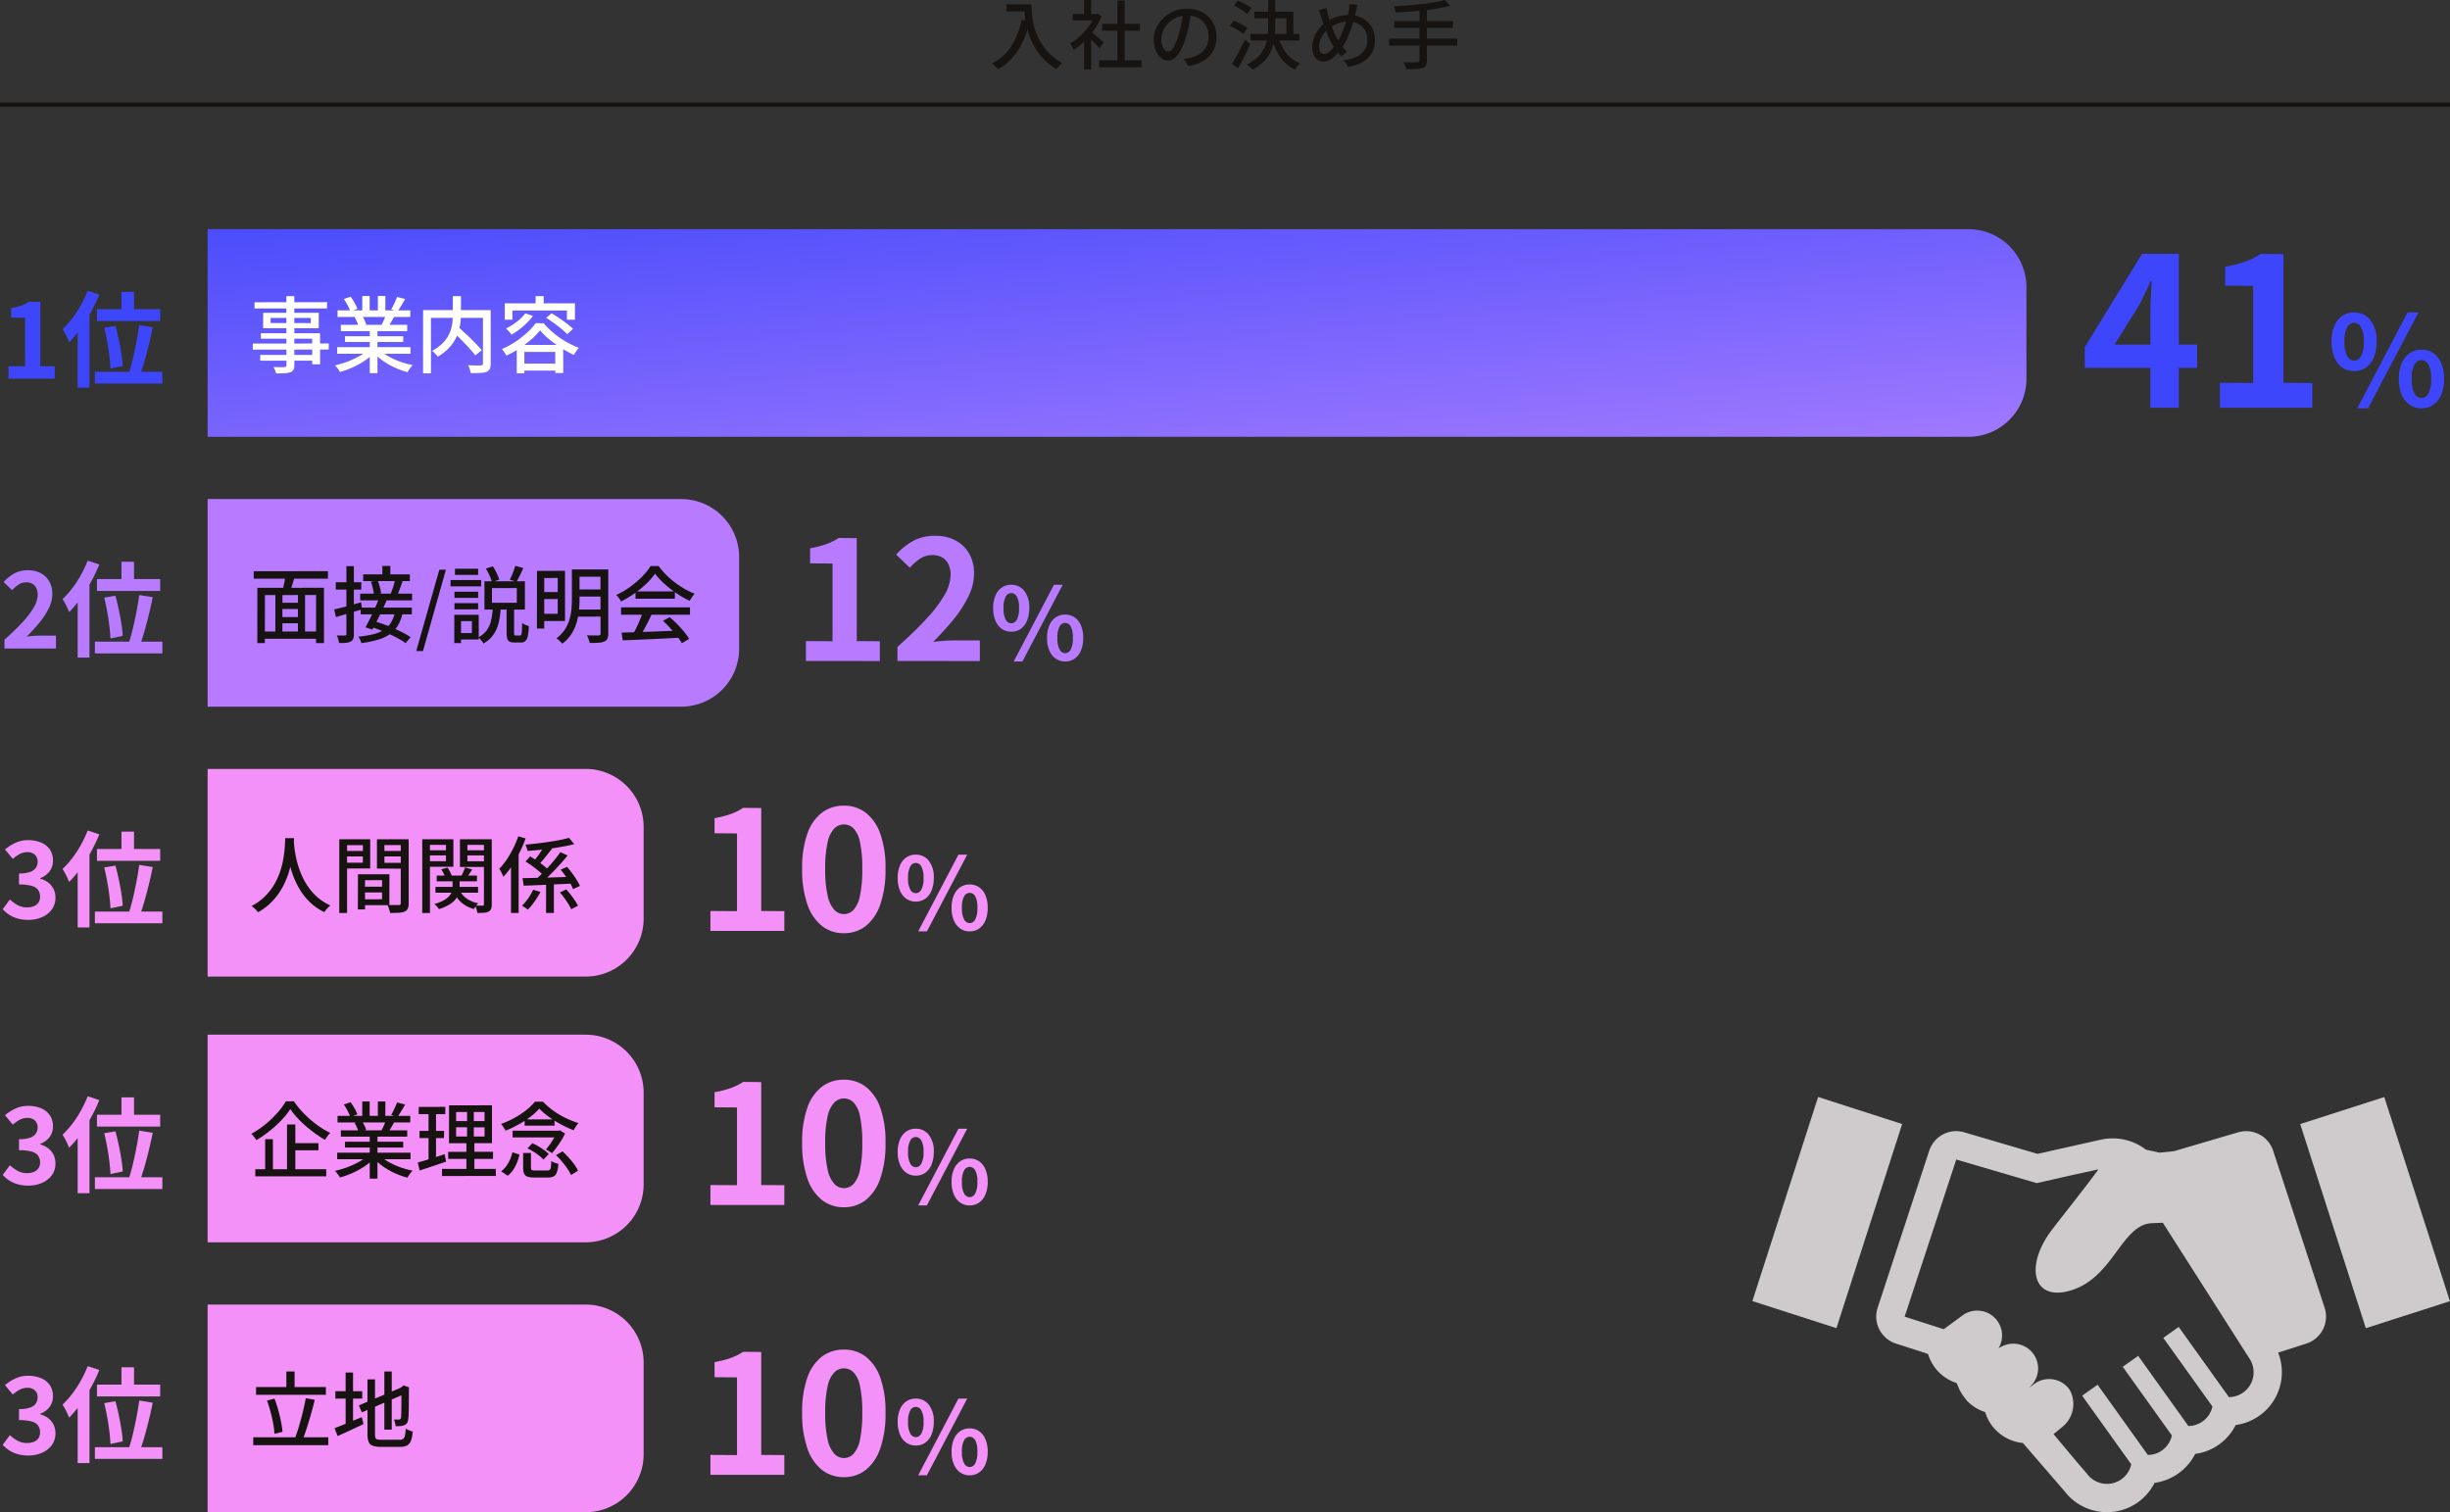 <svg xmlns="http://www.w3.org/2000/svg" xmlns:xlink="http://www.w3.org/1999/xlink" width="422.386" height="260.729" viewBox="0 0 422.386 260.729">
  <rect x="0" y="0" width="422.386" height="260.729" fill="#333333" stroke="none"/>
  <defs>
    <linearGradient id="linear-gradient" y1="-0.286" x2="1.062" y2="1" gradientUnits="objectBoundingBox">
      <stop offset="0" stop-color="#3d46fb"/>
      <stop offset="1" stop-color="#a37aff"/>
    </linearGradient>
  </defs>
  <g id="グループ_1196" data-name="グループ 1196" transform="translate(1717.364 -6846.635)">
    <path id="パス_4953" data-name="パス 4953" d="M-76.639-10.526V-26.812q0-1.145.072-2.738t.143-2.774H-76.6q-.465,1.074-1,2.148t-1.11,2.184l-4.116,6.586h14.247V-17.4H-87.95v-3.58l9.88-16.072h6.336v26.524Zm11.991,0v-4.3l5.727.036V-31.537l-4.832-.036v-3.257a21.63,21.63,0,0,0,3.454-.877,12.688,12.688,0,0,0,2.7-1.342l3.9.036v22.193l4.976.036v4.26Zm23.124-6.314a3.494,3.494,0,0,1-2.019-.6,3.929,3.929,0,0,1-1.375-1.75,6.905,6.905,0,0,1-.494-2.738,6.748,6.748,0,0,1,.494-2.717,3.872,3.872,0,0,1,1.375-1.718,3.54,3.54,0,0,1,2.019-.591,3.471,3.471,0,0,1,2.8,1.31,5.677,5.677,0,0,1,1.085,3.716,6.905,6.905,0,0,1-.494,2.738,3.96,3.96,0,0,1-1.364,1.75A3.48,3.48,0,0,1-41.523-16.84Zm0-1.8a1.4,1.4,0,0,0,1.192-.762,4.921,4.921,0,0,0,.483-2.524,4.8,4.8,0,0,0-.483-2.5,1.4,1.4,0,0,0-1.192-.741,1.39,1.39,0,0,0-1.171.741,4.8,4.8,0,0,0-.483,2.5,4.921,4.921,0,0,0,.483,2.524A1.386,1.386,0,0,0-41.523-18.644ZM-29.9-10.418a3.494,3.494,0,0,1-2.019-.6,4.006,4.006,0,0,1-1.385-1.74,6.7,6.7,0,0,1-.5-2.728,6.681,6.681,0,0,1,.5-2.738,3.941,3.941,0,0,1,1.385-1.718,3.54,3.54,0,0,1,2.019-.591,3.54,3.54,0,0,1,2.019.591,3.872,3.872,0,0,1,1.375,1.718,6.808,6.808,0,0,1,.494,2.738,6.826,6.826,0,0,1-.494,2.728,3.937,3.937,0,0,1-1.375,1.74A3.494,3.494,0,0,1-29.9-10.418Zm0-1.783a1.374,1.374,0,0,0,1.181-.773,5.024,5.024,0,0,0,.473-2.513A4.879,4.879,0,0,0-28.723-18a1.382,1.382,0,0,0-1.181-.73A1.407,1.407,0,0,0-31.1-18a4.788,4.788,0,0,0-.483,2.513,4.93,4.93,0,0,0,.483,2.513A1.4,1.4,0,0,0-29.9-12.2Zm-11.082,1.783,8.677-16.537h1.89l-8.7,16.537Z" transform="translate(-1269.991 6927.458)" fill="#3d46fb"/>
    <path id="パス_4951" data-name="パス 4951" d="M-67.92-8.568V-12l4.582.029v-13.4l-3.866-.029v-2.606a17.3,17.3,0,0,0,2.763-.7,10.151,10.151,0,0,0,2.162-1.074l3.121.029V-12l3.98.029v3.408Zm15.779,0V-11q2.892-2.577,4.94-4.782a22.952,22.952,0,0,0,3.136-4.109,7.208,7.208,0,0,0,1.088-3.537,4.115,4.115,0,0,0-.372-1.8,2.709,2.709,0,0,0-1.074-1.188,3.35,3.35,0,0,0-1.733-.415,3.7,3.7,0,0,0-2.1.644,9.527,9.527,0,0,0-1.761,1.532l-2.348-2.262a11.505,11.505,0,0,1,3.05-2.42,7.9,7.9,0,0,1,3.708-.816,7.241,7.241,0,0,1,3.508.816,5.824,5.824,0,0,1,2.334,2.277,6.836,6.836,0,0,1,.83,3.436,8.959,8.959,0,0,1-.959,3.909,20.354,20.354,0,0,1-2.563,3.966,47.5,47.5,0,0,1-3.551,3.895q.83-.115,1.79-.186t1.7-.072h4.582v3.551Zm19.616-5.051a2.8,2.8,0,0,1-1.615-.481,3.143,3.143,0,0,1-1.1-1.4,5.524,5.524,0,0,1-.4-2.191,5.4,5.4,0,0,1,.4-2.174,3.1,3.1,0,0,1,1.1-1.375,2.832,2.832,0,0,1,1.615-.472,2.777,2.777,0,0,1,2.242,1.048,4.541,4.541,0,0,1,.868,2.972,5.524,5.524,0,0,1-.4,2.191A3.168,3.168,0,0,1-30.9-14.1,2.784,2.784,0,0,1-32.525-13.62Zm0-1.443a1.119,1.119,0,0,0,.954-.61,3.937,3.937,0,0,0,.387-2.019,3.836,3.836,0,0,0-.387-2,1.123,1.123,0,0,0-.954-.593,1.112,1.112,0,0,0-.936.593,3.836,3.836,0,0,0-.387,2,3.937,3.937,0,0,0,.387,2.019A1.109,1.109,0,0,0-32.525-15.063Zm9.3,6.581a2.8,2.8,0,0,1-1.615-.481,3.205,3.205,0,0,1-1.108-1.392,5.359,5.359,0,0,1-.4-2.182,5.345,5.345,0,0,1,.4-2.191A3.153,3.153,0,0,1-24.845-16.1a2.832,2.832,0,0,1,1.615-.472,2.832,2.832,0,0,1,1.615.472,3.1,3.1,0,0,1,1.1,1.375,5.447,5.447,0,0,1,.4,2.191,5.461,5.461,0,0,1-.4,2.182,3.149,3.149,0,0,1-1.1,1.392A2.8,2.8,0,0,1-23.23-8.482Zm0-1.426a1.1,1.1,0,0,0,.945-.619,4.02,4.02,0,0,0,.378-2.01,3.9,3.9,0,0,0-.378-2.01,1.106,1.106,0,0,0-.945-.584,1.125,1.125,0,0,0-.954.584,3.83,3.83,0,0,0-.387,2.01,3.944,3.944,0,0,0,.387,2.01A1.118,1.118,0,0,0-23.23-9.908ZM-32.1-8.482l6.941-13.23h1.512L-30.6-8.482Z" transform="translate(-1510.5 6969.17)" fill="#b87aff"/>
    <path id="パス_4945" data-name="パス 4945" d="M-67.92-8.568V-12l4.582.029v-13.4l-3.866-.029v-2.606a17.3,17.3,0,0,0,2.763-.7,10.151,10.151,0,0,0,2.162-1.074l3.121.029V-12l3.98.029v3.408Zm23,.4a6,6,0,0,1-3.766-1.246,8,8,0,0,1-2.52-3.723,18.1,18.1,0,0,1-.9-6.143,17.5,17.5,0,0,1,.9-6.057,7.718,7.718,0,0,1,2.52-3.622,6.14,6.14,0,0,1,3.766-1.2,6.075,6.075,0,0,1,3.78,1.217,7.866,7.866,0,0,1,2.506,3.623,17.376,17.376,0,0,1,.9,6.042,18.1,18.1,0,0,1-.9,6.143,8.052,8.052,0,0,1-2.506,3.723A5.982,5.982,0,0,1-44.925-8.167Zm0-3.293a2.279,2.279,0,0,0,1.661-.716,5.06,5.06,0,0,0,1.117-2.42,21.418,21.418,0,0,0,.4-4.682,20.841,20.841,0,0,0-.4-4.625,4.718,4.718,0,0,0-1.117-2.348,2.351,2.351,0,0,0-1.661-.673,2.335,2.335,0,0,0-1.618.673A4.8,4.8,0,0,0-47.7-23.9a19.5,19.5,0,0,0-.43,4.625A20.034,20.034,0,0,0-47.7-14.6a5.144,5.144,0,0,0,1.16,2.42A2.265,2.265,0,0,0-44.925-11.46Zm12.4-2.159a2.8,2.8,0,0,1-1.615-.481,3.143,3.143,0,0,1-1.1-1.4,5.524,5.524,0,0,1-.4-2.191,5.4,5.4,0,0,1,.4-2.174,3.1,3.1,0,0,1,1.1-1.375,2.832,2.832,0,0,1,1.615-.472,2.777,2.777,0,0,1,2.242,1.048,4.541,4.541,0,0,1,.868,2.972,5.524,5.524,0,0,1-.4,2.191A3.168,3.168,0,0,1-30.9-14.1,2.784,2.784,0,0,1-32.525-13.62Zm0-1.443a1.119,1.119,0,0,0,.954-.61,3.937,3.937,0,0,0,.387-2.019,3.836,3.836,0,0,0-.387-2,1.123,1.123,0,0,0-.954-.593,1.112,1.112,0,0,0-.936.593,3.836,3.836,0,0,0-.387,2,3.937,3.937,0,0,0,.387,2.019A1.109,1.109,0,0,0-32.525-15.063Zm9.3,6.581a2.8,2.8,0,0,1-1.615-.481,3.205,3.205,0,0,1-1.108-1.392,5.359,5.359,0,0,1-.4-2.182,5.345,5.345,0,0,1,.4-2.191A3.153,3.153,0,0,1-24.845-16.1a2.832,2.832,0,0,1,1.615-.472,2.832,2.832,0,0,1,1.615.472,3.1,3.1,0,0,1,1.1,1.375,5.447,5.447,0,0,1,.4,2.191,5.461,5.461,0,0,1-.4,2.182,3.149,3.149,0,0,1-1.1,1.392A2.8,2.8,0,0,1-23.23-8.482Zm0-1.426a1.1,1.1,0,0,0,.945-.619,4.02,4.02,0,0,0,.378-2.01,3.9,3.9,0,0,0-.378-2.01,1.106,1.106,0,0,0-.945-.584,1.125,1.125,0,0,0-.954.584,3.83,3.83,0,0,0-.387,2.01,3.944,3.944,0,0,0,.387,2.01A1.118,1.118,0,0,0-23.23-9.908ZM-32.1-8.482l6.941-13.23h1.512L-30.6-8.482Z" transform="translate(-1526.966 7015.705)" fill="#f491f8"/>
    <path id="パス_4944" data-name="パス 4944" d="M-67.92-8.568V-12l4.582.029v-13.4l-3.866-.029v-2.606a17.3,17.3,0,0,0,2.763-.7,10.151,10.151,0,0,0,2.162-1.074l3.121.029V-12l3.98.029v3.408Zm23,.4a6,6,0,0,1-3.766-1.246,8,8,0,0,1-2.52-3.723,18.1,18.1,0,0,1-.9-6.143,17.5,17.5,0,0,1,.9-6.057,7.718,7.718,0,0,1,2.52-3.622,6.14,6.14,0,0,1,3.766-1.2,6.075,6.075,0,0,1,3.78,1.217,7.866,7.866,0,0,1,2.506,3.623,17.376,17.376,0,0,1,.9,6.042,18.1,18.1,0,0,1-.9,6.143,8.052,8.052,0,0,1-2.506,3.723A5.982,5.982,0,0,1-44.925-8.167Zm0-3.293a2.279,2.279,0,0,0,1.661-.716,5.06,5.06,0,0,0,1.117-2.42,21.418,21.418,0,0,0,.4-4.682,20.841,20.841,0,0,0-.4-4.625,4.718,4.718,0,0,0-1.117-2.348,2.351,2.351,0,0,0-1.661-.673,2.335,2.335,0,0,0-1.618.673A4.8,4.8,0,0,0-47.7-23.9a19.5,19.5,0,0,0-.43,4.625A20.034,20.034,0,0,0-47.7-14.6a5.144,5.144,0,0,0,1.16,2.42A2.265,2.265,0,0,0-44.925-11.46Zm12.4-2.159a2.8,2.8,0,0,1-1.615-.481,3.143,3.143,0,0,1-1.1-1.4,5.524,5.524,0,0,1-.4-2.191,5.4,5.4,0,0,1,.4-2.174,3.1,3.1,0,0,1,1.1-1.375,2.832,2.832,0,0,1,1.615-.472,2.777,2.777,0,0,1,2.242,1.048,4.541,4.541,0,0,1,.868,2.972,5.524,5.524,0,0,1-.4,2.191A3.168,3.168,0,0,1-30.9-14.1,2.784,2.784,0,0,1-32.525-13.62Zm0-1.443a1.119,1.119,0,0,0,.954-.61,3.937,3.937,0,0,0,.387-2.019,3.836,3.836,0,0,0-.387-2,1.123,1.123,0,0,0-.954-.593,1.112,1.112,0,0,0-.936.593,3.836,3.836,0,0,0-.387,2,3.937,3.937,0,0,0,.387,2.019A1.109,1.109,0,0,0-32.525-15.063Zm9.3,6.581a2.8,2.8,0,0,1-1.615-.481,3.205,3.205,0,0,1-1.108-1.392,5.359,5.359,0,0,1-.4-2.182,5.345,5.345,0,0,1,.4-2.191A3.153,3.153,0,0,1-24.845-16.1a2.832,2.832,0,0,1,1.615-.472,2.832,2.832,0,0,1,1.615.472,3.1,3.1,0,0,1,1.1,1.375,5.447,5.447,0,0,1,.4,2.191,5.461,5.461,0,0,1-.4,2.182,3.149,3.149,0,0,1-1.1,1.392A2.8,2.8,0,0,1-23.23-8.482Zm0-1.426a1.1,1.1,0,0,0,.945-.619,4.02,4.02,0,0,0,.378-2.01,3.9,3.9,0,0,0-.378-2.01,1.106,1.106,0,0,0-.945-.584,1.125,1.125,0,0,0-.954.584,3.83,3.83,0,0,0-.387,2.01,3.944,3.944,0,0,0,.387,2.01A1.118,1.118,0,0,0-23.23-9.908ZM-32.1-8.482l6.941-13.23h1.512L-30.6-8.482Z" transform="translate(-1526.966 7062.955)" fill="#f491f8"/>
    <path id="パス_4943" data-name="パス 4943" d="M-67.92-8.568V-12l4.582.029v-13.4l-3.866-.029v-2.606a17.3,17.3,0,0,0,2.763-.7,10.151,10.151,0,0,0,2.162-1.074l3.121.029V-12l3.98.029v3.408Zm23,.4a6,6,0,0,1-3.766-1.246,8,8,0,0,1-2.52-3.723,18.1,18.1,0,0,1-.9-6.143,17.5,17.5,0,0,1,.9-6.057,7.718,7.718,0,0,1,2.52-3.622,6.14,6.14,0,0,1,3.766-1.2,6.075,6.075,0,0,1,3.78,1.217,7.866,7.866,0,0,1,2.506,3.623,17.376,17.376,0,0,1,.9,6.042,18.1,18.1,0,0,1-.9,6.143,8.052,8.052,0,0,1-2.506,3.723A5.982,5.982,0,0,1-44.925-8.167Zm0-3.293a2.279,2.279,0,0,0,1.661-.716,5.06,5.06,0,0,0,1.117-2.42,21.418,21.418,0,0,0,.4-4.682,20.841,20.841,0,0,0-.4-4.625,4.718,4.718,0,0,0-1.117-2.348,2.351,2.351,0,0,0-1.661-.673,2.335,2.335,0,0,0-1.618.673A4.8,4.8,0,0,0-47.7-23.9a19.5,19.5,0,0,0-.43,4.625A20.034,20.034,0,0,0-47.7-14.6a5.144,5.144,0,0,0,1.16,2.42A2.265,2.265,0,0,0-44.925-11.46Zm12.4-2.159a2.8,2.8,0,0,1-1.615-.481,3.143,3.143,0,0,1-1.1-1.4,5.524,5.524,0,0,1-.4-2.191,5.4,5.4,0,0,1,.4-2.174,3.1,3.1,0,0,1,1.1-1.375,2.832,2.832,0,0,1,1.615-.472,2.777,2.777,0,0,1,2.242,1.048,4.541,4.541,0,0,1,.868,2.972,5.524,5.524,0,0,1-.4,2.191A3.168,3.168,0,0,1-30.9-14.1,2.784,2.784,0,0,1-32.525-13.62Zm0-1.443a1.119,1.119,0,0,0,.954-.61,3.937,3.937,0,0,0,.387-2.019,3.836,3.836,0,0,0-.387-2,1.123,1.123,0,0,0-.954-.593,1.112,1.112,0,0,0-.936.593,3.836,3.836,0,0,0-.387,2,3.937,3.937,0,0,0,.387,2.019A1.109,1.109,0,0,0-32.525-15.063Zm9.3,6.581a2.8,2.8,0,0,1-1.615-.481,3.205,3.205,0,0,1-1.108-1.392,5.359,5.359,0,0,1-.4-2.182,5.345,5.345,0,0,1,.4-2.191A3.153,3.153,0,0,1-24.845-16.1a2.832,2.832,0,0,1,1.615-.472,2.832,2.832,0,0,1,1.615.472,3.1,3.1,0,0,1,1.1,1.375,5.447,5.447,0,0,1,.4,2.191,5.461,5.461,0,0,1-.4,2.182,3.149,3.149,0,0,1-1.1,1.392A2.8,2.8,0,0,1-23.23-8.482Zm0-1.426a1.1,1.1,0,0,0,.945-.619,4.02,4.02,0,0,0,.378-2.01,3.9,3.9,0,0,0-.378-2.01,1.106,1.106,0,0,0-.945-.584,1.125,1.125,0,0,0-.954.584,3.83,3.83,0,0,0-.387,2.01,3.944,3.944,0,0,0,.387,2.01A1.118,1.118,0,0,0-23.23-9.908ZM-32.1-8.482l6.941-13.23h1.512L-30.6-8.482Z" transform="translate(-1526.966 7109.489)" fill="#f491f8"/>
    <path id="パス_4938" data-name="パス 4938" d="M-53.6-14.445h3.66v1.237H-53.6Zm3.054,0h1.25q0,.593.045,1.372a12.957,12.957,0,0,0,.213,1.662,11.385,11.385,0,0,0,.515,1.823A10.457,10.457,0,0,0-47.6-7.718a9.824,9.824,0,0,0,1.45,1.8,10.825,10.825,0,0,0,2.113,1.6q-.129.1-.322.29t-.374.393a3.606,3.606,0,0,0-.284.361A10.9,10.9,0,0,1-47.181-4.98,10.487,10.487,0,0,1-48.7-6.958a12.188,12.188,0,0,1-.986-2.1,13.834,13.834,0,0,1-.561-2.049,15.806,15.806,0,0,1-.245-1.849Q-50.544-13.813-50.544-14.445ZM-51-11.777l1.379.245A17.627,17.627,0,0,1-50.8-8.021,11.68,11.68,0,0,1-52.574-5.27a10.074,10.074,0,0,1-2.442,2.023,2.076,2.076,0,0,0-.309-.322q-.206-.18-.419-.374a2.658,2.658,0,0,0-.38-.3,8.55,8.55,0,0,0,3.331-2.983A13.5,13.5,0,0,0-51-11.777Zm13.363,6.984h7.307v1.2h-7.307Zm.515-6.289h6.508V-9.9h-6.508Zm2.629-4.008h1.25V-4.213h-1.25Zm-7.706,2.307h4.253v1.108h-4.253ZM-40.235-8.7l1.211-1.443v6.92h-1.211Zm0-6.495h1.211v2.938h-1.211Zm1.082,5.387a4.97,4.97,0,0,1,.5.387l.683.586q.367.316.67.58t.445.393l-.747.992q-.18-.232-.464-.548t-.612-.651q-.329-.335-.631-.638t-.509-.483Zm.773-2.977h.232l.232-.052.683.451a11.729,11.729,0,0,1-1.263,2.32,13.778,13.778,0,0,1-1.695,2,11.444,11.444,0,0,1-1.862,1.488,2.588,2.588,0,0,0-.161-.387q-.11-.219-.226-.425a1.448,1.448,0,0,0-.219-.309,9.459,9.459,0,0,0,1.727-1.269,10.953,10.953,0,0,0,1.508-1.7,8.685,8.685,0,0,0,1.044-1.888Zm16.585-.348q-.129.992-.329,2.094a18.605,18.605,0,0,1-.535,2.184,11.943,11.943,0,0,1-.87,2.223,4.622,4.622,0,0,1-1.05,1.385,1.837,1.837,0,0,1-1.2.477,1.877,1.877,0,0,1-1.2-.445,3.178,3.178,0,0,1-.9-1.25,4.7,4.7,0,0,1-.348-1.875,4.845,4.845,0,0,1,.445-2.049A5.545,5.545,0,0,1-26.55-12.1a5.807,5.807,0,0,1,1.83-1.173,5.92,5.92,0,0,1,2.255-.425,5.6,5.6,0,0,1,2.094.374,4.694,4.694,0,0,1,1.6,1.037,4.479,4.479,0,0,1,1.012,1.553,5.152,5.152,0,0,1,.348,1.894,5.025,5.025,0,0,1-.561,2.4,4.454,4.454,0,0,1-1.643,1.714,6.987,6.987,0,0,1-2.655.9l-.76-1.211q.335-.039.619-.084t.528-.1a4.811,4.811,0,0,0,1.179-.438,3.9,3.9,0,0,0,1-.754,3.373,3.373,0,0,0,.689-1.076,3.669,3.669,0,0,0,.251-1.392,4.12,4.12,0,0,0-.245-1.437,3.239,3.239,0,0,0-.722-1.153,3.331,3.331,0,0,0-1.173-.767,4.22,4.22,0,0,0-1.572-.277,4.512,4.512,0,0,0-1.881.374,4.349,4.349,0,0,0-1.4.986,4.429,4.429,0,0,0-.87,1.321,3.534,3.534,0,0,0-.3,1.366,3.518,3.518,0,0,0,.18,1.218,1.71,1.71,0,0,0,.451.715.848.848,0,0,0,.554.232.851.851,0,0,0,.58-.29,3.306,3.306,0,0,0,.6-.921,11.51,11.51,0,0,0,.6-1.611,16.84,16.84,0,0,0,.5-1.978q.2-1.05.29-2.055Zm10.915-.039h6.727v4.343h-1.2v-3.2H-10.88Zm-.67,3.827h8.415v1.147H-11.55ZM-8.5-15.179h1.211v4.446a17.852,17.852,0,0,1-.122,2.094,8.13,8.13,0,0,1-.509,2.023A6,6,0,0,1-9.089-4.767a7.84,7.84,0,0,1-2.1,1.572,2.139,2.139,0,0,0-.277-.3q-.174-.161-.367-.316t-.348-.258a7.354,7.354,0,0,0,1.991-1.4A5.386,5.386,0,0,0-9.082-7.1a6.5,6.5,0,0,0,.477-1.785,15.76,15.76,0,0,0,.11-1.862ZM-6.7-8.749A7.67,7.67,0,0,0-5.358-6.01,5.5,5.5,0,0,0-3.006-4.264a2.859,2.859,0,0,0-.309.3,4.353,4.353,0,0,0-.309.387q-.142.2-.245.367A6.082,6.082,0,0,1-6.363-5.257,10.221,10.221,0,0,1-7.839-8.465Zm-7.706-5.464.657-.889q.412.168.857.393t.844.47a4.512,4.512,0,0,1,.644.464l-.709,1.005a4.364,4.364,0,0,0-.619-.5q-.387-.264-.825-.515A8.826,8.826,0,0,0-14.411-14.213Zm-.722,3.505.67-.915q.4.142.851.354t.863.451a4.6,4.6,0,0,1,.67.457l-.709,1.018a5.033,5.033,0,0,0-.638-.47q-.393-.251-.838-.49A8.221,8.221,0,0,0-15.132-10.708Zm.374,6.521q.322-.5.709-1.186t.786-1.456q.4-.773.747-1.508l.928.747q-.309.683-.664,1.417t-.728,1.437q-.374.7-.722,1.321ZM6.89-14.354q-.039.168-.084.38t-.09.419q-.045.206-.084.348-.18.825-.438,1.707T5.621-9.76a15.8,15.8,0,0,1-.689,1.6,9.322,9.322,0,0,1-.786,1.314A12.7,12.7,0,0,1,3.108-5.63,4.207,4.207,0,0,1,2.1-4.857,2.311,2.311,0,0,1,1-4.587a1.729,1.729,0,0,1-.941-.277,1.941,1.941,0,0,1-.7-.825A3.051,3.051,0,0,1-.906-7.022,4.721,4.721,0,0,1-.6-8.678a5.934,5.934,0,0,1,.851-1.54,4.952,4.952,0,0,1,1.263-1.173,6.9,6.9,0,0,1,1.959-.934A7.257,7.257,0,0,1,5.46-12.6a4.716,4.716,0,0,1,2.294.548,4.041,4.041,0,0,1,1.579,1.521,4.371,4.371,0,0,1,.573,2.262,4.312,4.312,0,0,1-.586,2.281A4.278,4.278,0,0,1,7.7-4.451a7.127,7.127,0,0,1-2.4.78l-.773-1.16a6.585,6.585,0,0,0,1.8-.387,3.958,3.958,0,0,0,1.276-.767,3.075,3.075,0,0,0,.76-1.063A3.235,3.235,0,0,0,8.6-8.324,3.234,3.234,0,0,0,8.2-9.96a2.85,2.85,0,0,0-1.147-1.108,3.57,3.57,0,0,0-1.72-.4,5.1,5.1,0,0,0-1.8.309,6.428,6.428,0,0,0-1.546.838,4.271,4.271,0,0,0-.9.921A4.338,4.338,0,0,0,.486-8.266,3.539,3.539,0,0,0,.28-7.112a1.534,1.534,0,0,0,.232.889.718.718,0,0,0,.619.335,1.161,1.161,0,0,0,.586-.168,2.952,2.952,0,0,0,.58-.451,5.586,5.586,0,0,0,.561-.644q.271-.361.515-.747a9.685,9.685,0,0,0,.664-1.2,15.24,15.24,0,0,0,.58-1.418q.264-.747.47-1.488A12.65,12.65,0,0,0,5.4-13.388a4.1,4.1,0,0,0,.077-.554,4.016,4.016,0,0,0,.013-.541Zm-5.348.528q.064.284.135.586t.135.586q.142.5.335,1.1t.412,1.186q.219.593.451,1.1t.438.863q.335.541.767,1.121A8.45,8.45,0,0,0,5.1-6.275L4.081-5.45q-.387-.438-.728-.883a10.08,10.08,0,0,1-.677-1.012,8.2,8.2,0,0,1-.535-.966q-.264-.554-.528-1.2t-.5-1.327q-.238-.683-.432-1.327-.1-.335-.219-.644T.2-13.414Zm20.412-1.366.9.992q-.928.258-2.068.457t-2.384.335q-1.244.135-2.5.219t-2.429.135a4.8,4.8,0,0,0-.129-.561,3.53,3.53,0,0,0-.18-.509q1.16-.052,2.384-.142t2.4-.226q1.179-.135,2.21-.309A16.409,16.409,0,0,0,21.954-15.192ZM13.23-11.545h10.1v1.16H13.23ZM12.354-8.53H24.081v1.186H12.354Zm5.232-5.1h1.276v8.84a1.719,1.719,0,0,1-.174.876,1.114,1.114,0,0,1-.586.438,4.172,4.172,0,0,1-1.089.18q-.677.039-1.682.026a2.982,2.982,0,0,0-.122-.387q-.084-.219-.187-.438a2.917,2.917,0,0,0-.206-.374q.528.013,1.012.019t.851,0q.367-.006.509-.006a.479.479,0,0,0,.309-.077.361.361,0,0,0,.09-.284Z" transform="translate(-1490.226 6861.827)" fill="#171310"/>
    <path id="パス_4928" data-name="パス 4928" d="M2.05-6.016V-8.163l2.864.018v-8.376L2.5-16.539v-1.629a10.815,10.815,0,0,0,1.727-.438,6.344,6.344,0,0,0,1.351-.671l1.951.018v11.1l2.488.018v2.13ZM21.523-20.978h2.166v4.188H21.523ZM17.3-17.989H28.2v2.04H17.3ZM18.552-14.8l1.933-.322q.3,1.11.573,2.389t.456,2.47A18.291,18.291,0,0,1,21.737-8.2l-2.112.447q-.036-.895-.179-2.094t-.376-2.5Q18.838-13.64,18.552-14.8Zm6.032-.447,2.327.376q-.215,1.092-.483,2.237T25.872-10.4q-.286,1.092-.591,2.085t-.573,1.781l-1.933-.412q.286-.805.546-1.835t.5-2.157q.242-1.128.438-2.228T24.583-15.251ZM16.941-7.2H28.574v2.022H16.941ZM15.706-21.175l2,.662A28.225,28.225,0,0,1,16.27-17.5a28.087,28.087,0,0,1-1.79,2.846A18.953,18.953,0,0,1,12.5-12.3q-.107-.268-.3-.7t-.43-.859a6.679,6.679,0,0,0-.412-.68A15.61,15.61,0,0,0,13.03-16.4a17.818,17.818,0,0,0,1.494-2.291A22.411,22.411,0,0,0,15.706-21.175Zm-1.736,4.94,2.04-2.04V-4.459H13.97Z" transform="translate(-1717.946 6917.936)" fill="#3d46fb"/>
    <path id="パス_4926" data-name="パス 4926" d="M1.018-6.016V-7.537q1.808-1.611,3.087-2.989a14.345,14.345,0,0,0,1.96-2.568,4.505,4.505,0,0,0,.68-2.21,2.572,2.572,0,0,0-.233-1.128,1.693,1.693,0,0,0-.671-.743,2.094,2.094,0,0,0-1.083-.26,2.31,2.31,0,0,0-1.315.4,5.954,5.954,0,0,0-1.1.958L.875-17.488A7.191,7.191,0,0,1,2.781-19a4.939,4.939,0,0,1,2.318-.51A4.525,4.525,0,0,1,7.291-19,3.64,3.64,0,0,1,8.75-17.578a4.272,4.272,0,0,1,.519,2.148,5.6,5.6,0,0,1-.6,2.443,12.721,12.721,0,0,1-1.6,2.479A29.687,29.687,0,0,1,4.848-8.074q.519-.072,1.119-.116t1.065-.045H9.9v2.219ZM21.189-20.978h2.166v4.188H21.189Zm-4.224,2.989h10.9v2.04h-10.9ZM18.218-14.8l1.933-.322q.3,1.11.573,2.389t.456,2.47A18.291,18.291,0,0,1,21.4-8.2l-2.112.447q-.036-.895-.179-2.094t-.376-2.5Q18.5-13.64,18.218-14.8Zm6.032-.447,2.327.376q-.215,1.092-.483,2.237T25.538-10.4q-.286,1.092-.591,2.085t-.573,1.781l-1.933-.412q.286-.805.546-1.835t.5-2.157q.242-1.128.438-2.228T24.249-15.251ZM16.607-7.2H28.241v2.022H16.607ZM15.372-21.175l2,.662A28.225,28.225,0,0,1,15.936-17.5a28.086,28.086,0,0,1-1.79,2.846A18.953,18.953,0,0,1,12.168-12.3q-.107-.268-.3-.7t-.43-.859a6.679,6.679,0,0,0-.412-.68A15.61,15.61,0,0,0,12.7-16.4a17.818,17.818,0,0,0,1.494-2.291A22.411,22.411,0,0,0,15.372-21.175Zm-1.736,4.94,2.04-2.04V-4.459h-2.04Z" transform="translate(-1717.612 6964.47)" fill="#b87aff"/>
    <path id="パス_4924" data-name="パス 4924" d="M5.071-5.765a6.609,6.609,0,0,1-1.861-.242,5.357,5.357,0,0,1-1.459-.662,5.673,5.673,0,0,1-1.1-.94L1.885-9.273a7.063,7.063,0,0,0,1.333.958,3.278,3.278,0,0,0,1.62.4,3.049,3.049,0,0,0,1.19-.215,1.73,1.73,0,0,0,.788-.626,1.752,1.752,0,0,0,.277-1,2.015,2.015,0,0,0-.313-1.137,1.976,1.976,0,0,0-1.1-.725,7.659,7.659,0,0,0-2.219-.251v-1.9a5.667,5.667,0,0,0,1.915-.26,1.933,1.933,0,0,0,.993-.716,1.885,1.885,0,0,0,.3-1.047A1.58,1.58,0,0,0,6.2-17a1.831,1.831,0,0,0-1.307-.438,2.761,2.761,0,0,0-1.3.313,5.726,5.726,0,0,0-1.19.85L1.044-17.9a8.063,8.063,0,0,1,1.843-1.172,5.1,5.1,0,0,1,2.13-.438,5.736,5.736,0,0,1,2.246.412,3.354,3.354,0,0,1,1.512,1.2,3.318,3.318,0,0,1,.537,1.915,3,3,0,0,1-.573,1.843A3.594,3.594,0,0,1,7.111-12.96v.089a3.988,3.988,0,0,1,1.333.635,3.185,3.185,0,0,1,.949,1.1A3.254,3.254,0,0,1,9.742-9.6a3.365,3.365,0,0,1-.635,2.058,4.046,4.046,0,0,1-1.7,1.315A5.868,5.868,0,0,1,5.071-5.765ZM21.125-20.978h2.166v4.188H21.125ZM16.9-17.989H27.8v2.04H16.9ZM18.154-14.8l1.933-.322q.3,1.11.573,2.389t.456,2.47A18.291,18.291,0,0,1,21.34-8.2l-2.112.447q-.036-.895-.179-2.094t-.376-2.5Q18.44-13.64,18.154-14.8Zm6.032-.447,2.327.376q-.215,1.092-.483,2.237T25.474-10.4q-.286,1.092-.591,2.085t-.573,1.781l-1.933-.412q.286-.805.546-1.835t.5-2.157q.242-1.128.438-2.228T24.186-15.251ZM16.543-7.2H28.177v2.022H16.543ZM15.308-21.175l2,.662A28.225,28.225,0,0,1,15.872-17.5a28.086,28.086,0,0,1-1.79,2.846A18.953,18.953,0,0,1,12.1-12.3q-.107-.268-.3-.7t-.43-.859a6.679,6.679,0,0,0-.412-.68A15.61,15.61,0,0,0,12.633-16.4a17.818,17.818,0,0,0,1.494-2.291A22.411,22.411,0,0,0,15.308-21.175Zm-1.736,4.94,2.04-2.04V-4.459h-2.04Z" transform="translate(-1717.548 7011.004)" fill="#f491f8"/>
    <path id="パス_4921" data-name="パス 4921" d="M5.071-5.765a6.609,6.609,0,0,1-1.861-.242,5.357,5.357,0,0,1-1.459-.662,5.673,5.673,0,0,1-1.1-.94L1.885-9.273a7.063,7.063,0,0,0,1.333.958,3.278,3.278,0,0,0,1.62.4,3.049,3.049,0,0,0,1.19-.215,1.73,1.73,0,0,0,.788-.626,1.752,1.752,0,0,0,.277-1,2.015,2.015,0,0,0-.313-1.137,1.976,1.976,0,0,0-1.1-.725,7.659,7.659,0,0,0-2.219-.251v-1.9a5.667,5.667,0,0,0,1.915-.26,1.933,1.933,0,0,0,.993-.716,1.885,1.885,0,0,0,.3-1.047A1.58,1.58,0,0,0,6.2-17a1.831,1.831,0,0,0-1.307-.438,2.761,2.761,0,0,0-1.3.313,5.726,5.726,0,0,0-1.19.85L1.044-17.9a8.063,8.063,0,0,1,1.843-1.172,5.1,5.1,0,0,1,2.13-.438,5.736,5.736,0,0,1,2.246.412,3.354,3.354,0,0,1,1.512,1.2,3.318,3.318,0,0,1,.537,1.915,3,3,0,0,1-.573,1.843A3.594,3.594,0,0,1,7.111-12.96v.089a3.988,3.988,0,0,1,1.333.635,3.185,3.185,0,0,1,.949,1.1A3.254,3.254,0,0,1,9.742-9.6a3.365,3.365,0,0,1-.635,2.058,4.046,4.046,0,0,1-1.7,1.315A5.868,5.868,0,0,1,5.071-5.765ZM21.125-20.978h2.166v4.188H21.125ZM16.9-17.989H27.8v2.04H16.9ZM18.154-14.8l1.933-.322q.3,1.11.573,2.389t.456,2.47A18.291,18.291,0,0,1,21.34-8.2l-2.112.447q-.036-.895-.179-2.094t-.376-2.5Q18.44-13.64,18.154-14.8Zm6.032-.447,2.327.376q-.215,1.092-.483,2.237T25.474-10.4q-.286,1.092-.591,2.085t-.573,1.781l-1.933-.412q.286-.805.546-1.835t.5-2.157q.242-1.128.438-2.228T24.186-15.251ZM16.543-7.2H28.177v2.022H16.543ZM15.308-21.175l2,.662A28.225,28.225,0,0,1,15.872-17.5a28.086,28.086,0,0,1-1.79,2.846A18.953,18.953,0,0,1,12.1-12.3q-.107-.268-.3-.7t-.43-.859a6.679,6.679,0,0,0-.412-.68A15.61,15.61,0,0,0,12.633-16.4a17.818,17.818,0,0,0,1.494-2.291A22.411,22.411,0,0,0,15.308-21.175Zm-1.736,4.94,2.04-2.04V-4.459h-2.04Z" transform="translate(-1717.548 7056.822)" fill="#f491f8"/>
    <path id="パス_4920" data-name="パス 4920" d="M5.071-5.765a6.609,6.609,0,0,1-1.861-.242,5.357,5.357,0,0,1-1.459-.662,5.673,5.673,0,0,1-1.1-.94L1.885-9.273a7.063,7.063,0,0,0,1.333.958,3.278,3.278,0,0,0,1.62.4,3.049,3.049,0,0,0,1.19-.215,1.73,1.73,0,0,0,.788-.626,1.752,1.752,0,0,0,.277-1,2.015,2.015,0,0,0-.313-1.137,1.976,1.976,0,0,0-1.1-.725,7.659,7.659,0,0,0-2.219-.251v-1.9a5.667,5.667,0,0,0,1.915-.26,1.933,1.933,0,0,0,.993-.716,1.885,1.885,0,0,0,.3-1.047A1.58,1.58,0,0,0,6.2-17a1.831,1.831,0,0,0-1.307-.438,2.761,2.761,0,0,0-1.3.313,5.726,5.726,0,0,0-1.19.85L1.044-17.9a8.063,8.063,0,0,1,1.843-1.172,5.1,5.1,0,0,1,2.13-.438,5.736,5.736,0,0,1,2.246.412,3.354,3.354,0,0,1,1.512,1.2,3.318,3.318,0,0,1,.537,1.915,3,3,0,0,1-.573,1.843A3.594,3.594,0,0,1,7.111-12.96v.089a3.988,3.988,0,0,1,1.333.635,3.185,3.185,0,0,1,.949,1.1A3.254,3.254,0,0,1,9.742-9.6a3.365,3.365,0,0,1-.635,2.058,4.046,4.046,0,0,1-1.7,1.315A5.868,5.868,0,0,1,5.071-5.765ZM21.125-20.978h2.166v4.188H21.125ZM16.9-17.989H27.8v2.04H16.9ZM18.154-14.8l1.933-.322q.3,1.11.573,2.389t.456,2.47A18.291,18.291,0,0,1,21.34-8.2l-2.112.447q-.036-.895-.179-2.094t-.376-2.5Q18.44-13.64,18.154-14.8Zm6.032-.447,2.327.376q-.215,1.092-.483,2.237T25.474-10.4q-.286,1.092-.591,2.085t-.573,1.781l-1.933-.412q.286-.805.546-1.835t.5-2.157q.242-1.128.438-2.228T24.186-15.251ZM16.543-7.2H28.177v2.022H16.543ZM15.308-21.175l2,.662A28.225,28.225,0,0,1,15.872-17.5a28.086,28.086,0,0,1-1.79,2.846A18.953,18.953,0,0,1,12.1-12.3q-.107-.268-.3-.7t-.43-.859a6.679,6.679,0,0,0-.412-.68A15.61,15.61,0,0,0,12.633-16.4a17.818,17.818,0,0,0,1.494-2.291A22.411,22.411,0,0,0,15.308-21.175Zm-1.736,4.94,2.04-2.04V-4.459h-2.04Z" transform="translate(-1717.548 7103.356)" fill="#f491f8"/>
    <path id="長方形_601" data-name="長方形 601" d="M0,0H65.17a10,10,0,0,1,10,10V25.8a10,10,0,0,1-10,10H0a0,0,0,0,1,0,0V0A0,0,0,0,1,0,0Z" transform="translate(-1681.568 7025.034)" fill="#f491f8"/>
    <path id="長方形_624" data-name="長方形 624" d="M0,0H65.17a10,10,0,0,1,10,10V25.8a10,10,0,0,1-10,10H0a0,0,0,0,1,0,0V0A0,0,0,0,1,0,0Z" transform="translate(-1681.568 7071.568)" fill="#f491f8"/>
    <path id="長方形_600" data-name="長方形 600" d="M0,0H65.17a10,10,0,0,1,10,10V25.8a10,10,0,0,1-10,10H0a0,0,0,0,1,0,0V0A0,0,0,0,1,0,0Z" transform="translate(-1681.568 6979.216)" fill="#f491f8"/>
    <path id="長方形_458" data-name="長方形 458" d="M0,0H81.636a10,10,0,0,1,10,10V25.8a10,10,0,0,1-10,10H0a0,0,0,0,1,0,0V0A0,0,0,0,1,0,0Z" transform="translate(-1681.568 6932.682)" fill="#b87aff"/>
    <path id="長方形_459" data-name="長方形 459" d="M0,0H303.568a10,10,0,0,1,10,10V25.8a10,10,0,0,1-10,10H0a0,0,0,0,1,0,0V0A0,0,0,0,1,0,0Z" transform="translate(-1681.568 6886.148)" fill="url(#linear-gradient)"/>
    <path id="パス_4992" data-name="パス 4992" d="M6.665-16.886H8.039v11.9a1.668,1.668,0,0,1-.158.816.994.994,0,0,1-.53.415,3.678,3.678,0,0,1-.959.165q-.587.036-1.5.036a2.566,2.566,0,0,0-.179-.558,4.093,4.093,0,0,0-.279-.544q.4.014.787.021t.687.007a3.96,3.96,0,0,0,.415-.014A.512.512,0,0,0,6.6-4.722a.337.337,0,0,0,.079-.265Zm-5.484,1.06,12.5-.014-.014,1.088H1.166ZM3.944-13.12l.014.873,6.916.014v-.888ZM2.67-14.008h9.579v2.663H2.655Zm-.387,3.522H12.478v5.369h-1.36V-9.54H2.269ZM.88-8.7l13.1-.014-.014,1.045L.88-7.65ZM2.154-6.748h9.679l.014,1H2.154ZM15.427-8.08H28.07v1.131H15.427Zm.057-6.343H28.027v1.131H15.485Zm.573,2.491H27.5v1.088H16.057Zm.716,1.962H26.81v1H16.773ZM21.04-11.4h1.332v7.8H21.04Zm-1.289-5.5h1.274v3.007H19.751Zm2.692,0h1.289v2.935H22.443ZM20.7-7.608l1.088.5a9.119,9.119,0,0,1-1.632,1.375A13.834,13.834,0,0,1,18.09-4.594a15.643,15.643,0,0,1-2.176.795,3.538,3.538,0,0,0-.251-.394q-.15-.208-.315-.408a3.264,3.264,0,0,0-.322-.344,15.211,15.211,0,0,0,2.148-.63,14.306,14.306,0,0,0,2-.924A6.94,6.94,0,0,0,20.7-7.608Zm2.019-.029a7.288,7.288,0,0,0,1.1.859,11.029,11.029,0,0,0,1.4.766,13.075,13.075,0,0,0,1.582.609,14.7,14.7,0,0,0,1.654.415q-.143.143-.322.358a4.847,4.847,0,0,0-.329.444q-.15.229-.251.415a14.715,14.715,0,0,1-1.675-.566,12.669,12.669,0,0,1-1.6-.78,12.31,12.31,0,0,1-1.432-.966A7.7,7.7,0,0,1,21.67-7.207Zm3.035-9.106,1.4.358q-.329.573-.68,1.145t-.637.988l-1.1-.344q.186-.3.372-.68t.358-.766Q25.636-16.428,25.751-16.743Zm-1.9,3.035,1.418.344q-.272.5-.544.966a8.937,8.937,0,0,1-.515.795l-1.131-.329q.2-.387.422-.888T23.846-13.707Zm-7.274-2.677,1.16-.4a9.236,9.236,0,0,1,.687,1.06,6.854,6.854,0,0,1,.487,1.031l-1.231.444a6.063,6.063,0,0,0-.444-1.031A10.854,10.854,0,0,0,16.573-16.385Zm1.847,3.15,1.3-.229a5.456,5.456,0,0,1,.43.745,4.623,4.623,0,0,1,.286.716l-1.36.258a4.36,4.36,0,0,0-.258-.723A6.041,6.041,0,0,0,18.42-13.235Zm16.838,2.405,1.031-.745,1.081.988q.58.53,1.131,1.074t1.031,1.052q.48.508.809.909l-1.117.888q-.3-.415-.766-.938t-1-1.088q-.537-.566-1.11-1.117T35.258-10.829Zm.1-6.057h1.4v3.078a12.992,12.992,0,0,1-.086,1.46A9.266,9.266,0,0,1,36.36-10.8a6.809,6.809,0,0,1-.68,1.554,7.462,7.462,0,0,1-1.167,1.482,8.767,8.767,0,0,1-1.761,1.332,2.358,2.358,0,0,0-.258-.336q-.172-.193-.358-.379a2.393,2.393,0,0,0-.358-.3,7.746,7.746,0,0,0,1.675-1.167A5.8,5.8,0,0,0,34.5-9.906a5.65,5.65,0,0,0,.573-1.346,7.106,7.106,0,0,0,.236-1.332q.05-.651.05-1.239Zm-5.126,2.42H41.157v1.332H31.592V-3.57h-1.36Zm10.323,0h1.332v9.221a2.258,2.258,0,0,1-.15.916,1.006,1.006,0,0,1-.566.5,3.543,3.543,0,0,1-1.081.193q-.68.036-1.639.036a3.637,3.637,0,0,0-.1-.437q-.072-.251-.165-.494a3.688,3.688,0,0,0-.193-.43l.924.029q.451.014.795.007T40.2-4.93a.47.47,0,0,0,.279-.086.339.339,0,0,0,.079-.258Zm7.3.558,1.317.43a10.405,10.405,0,0,1-1.081,1.246,12.781,12.781,0,0,1-1.281,1.11,13.838,13.838,0,0,1-1.332.895q-.1-.143-.272-.351t-.358-.408a3.178,3.178,0,0,0-.329-.315,10.4,10.4,0,0,0,1.861-1.153A7.756,7.756,0,0,0,47.858-13.908Zm3.594.773.931-.788q.644.372,1.346.845t1.332.959a10.9,10.9,0,0,1,1.031.888l-1.017.916a9.09,9.09,0,0,0-.981-.916q-.609-.5-1.3-1T51.452-13.134Zm-1.06,2.148A10.612,10.612,0,0,1,48.9-9.426a18.586,18.586,0,0,1-2.026,1.532A17.656,17.656,0,0,1,44.593-6.62a2.142,2.142,0,0,0-.208-.372q-.136-.2-.279-.415a1.816,1.816,0,0,0-.286-.344,14.679,14.679,0,0,0,2.327-1.26,16.178,16.178,0,0,0,2.033-1.582,10.56,10.56,0,0,0,1.468-1.625h1.375A12.82,12.82,0,0,0,52.3-10.894a15.232,15.232,0,0,0,1.5,1.188,15.153,15.153,0,0,0,1.632.988,16.2,16.2,0,0,0,1.654.752,4.1,4.1,0,0,0-.451.587q-.222.344-.394.63a17.655,17.655,0,0,1-1.618-.845Q53.8-8.08,53.02-8.638a18.13,18.13,0,0,1-1.46-1.16A10.841,10.841,0,0,1,50.392-10.987Zm-4.009,2.52H54.4v4.84H53.027V-7.264H47.7v3.68H46.383ZM47-5.245h6.744v1.2H47Zm2.635-11.641h1.389v1.933H49.633ZM44.321-15.64h12.1v2.821H55.031v-1.589H45.639v1.589H44.321Z" transform="translate(-1674.659 6914.574)" fill="#fff"/>
    <path id="パス_4990" data-name="パス 4990" d="M5.424-10.548H9.261v1.074H5.424Zm0,2.463H9.276L9.29-7.012H5.424ZM2.56-5.594h9.922v1.246H2.56Zm-.83-7.531,11.483-.014V-3.6H11.839l.014-8.29-8.82.014L3.019-3.6h-1.3Zm3.107.788,1.217.014-.014,7.3H4.823Zm3.895,0,1.217.014V-5.05L8.717-5.065ZM6.584-15.4l1.589.344q-.229.745-.465,1.518t-.451,1.317l-1.231-.329q.115-.4.229-.9t.2-1.017Q6.541-14.987,6.584-15.4ZM1.1-15.989,13.9-16l-.014,1.289H1.1Zm22.179-.916h1.375v1.947H23.279Zm-3.308,1.46h8.047v1.16H19.971Zm-.515,3.322H28.4v1.16H19.456ZM21.3-14.185l1.16-.229q.143.358.272.766t.215.788a3.973,3.973,0,0,1,.1.68l-1.217.286a4.918,4.918,0,0,0-.093-.7q-.079-.4-.186-.816A6.39,6.39,0,0,0,21.3-14.185Zm4.152-.243,1.317.158q-.215.616-.451,1.246t-.437,1.088l-1.16-.172q.129-.329.272-.737t.265-.83Q25.384-14.1,25.455-14.429ZM19.542-9.718h8.82v1.16h-8.82Zm3.15-1.532,1.346.258q-.372.83-.809,1.754t-.873,1.783q-.437.859-.809,1.532l-1.174-.4q.358-.644.773-1.489t.823-1.754Q22.377-10.477,22.692-11.25ZM21.217-6.425l.8-.9q.788.229,1.639.537t1.682.68q.83.372,1.561.752a11.482,11.482,0,0,1,1.246.737L27.288-3.59A11.644,11.644,0,0,0,26.1-4.341q-.7-.394-1.532-.773t-1.69-.723Q22.019-6.181,21.217-6.425Zm4.238-2.491,1.3.157a7.268,7.268,0,0,1-.788,2.112,4.778,4.778,0,0,1-1.353,1.482,7.009,7.009,0,0,1-2.062.974,18.851,18.851,0,0,1-2.9.6,2.578,2.578,0,0,0-.208-.6,2.769,2.769,0,0,0-.308-.515,16.647,16.647,0,0,0,2.613-.43,6.008,6.008,0,0,0,1.833-.78,3.951,3.951,0,0,0,1.188-1.231A5.767,5.767,0,0,0,25.455-8.916ZM14.974-9.4q.888-.2,2.133-.537t2.506-.694l.172,1.217q-1.174.344-2.355.694t-2.155.637Zm.272-4.682h4.4v1.26h-4.4Zm1.833-2.792h1.289v11.7a2.471,2.471,0,0,1-.115.838.835.835,0,0,1-.43.465,2.116,2.116,0,0,1-.795.222,10.1,10.1,0,0,1-1.21.036,3.857,3.857,0,0,0-.143-.644,4.622,4.622,0,0,0-.243-.659q.458.014.852.014h.523a.285.285,0,0,0,.208-.064.285.285,0,0,0,.064-.208ZM29.121-2.23,33.1-16.247h1.131L30.28-2.23ZM42.179-13.083v2.534H46.46v-2.534Zm-1.3-1.174h6.973v4.882H40.876Zm5.312-2.663,1.389.387q-.286.63-.594,1.274a12.064,12.064,0,0,1-.58,1.088l-1.16-.358q.172-.315.351-.737t.336-.859Q46.088-16.562,46.188-16.92Zm-5.069.472,1.2-.387a8.753,8.753,0,0,1,.659,1.167,7.958,7.958,0,0,1,.444,1.124l-1.246.458a8.044,8.044,0,0,0-.422-1.153A9.255,9.255,0,0,0,41.119-16.447ZM44.7-9.661h1.289v4.3a.874.874,0,0,0,.05.372q.05.086.251.086H47a.243.243,0,0,0,.222-.15,1.765,1.765,0,0,0,.107-.609q.029-.458.043-1.4a1.932,1.932,0,0,0,.344.215q.2.1.422.186a3.385,3.385,0,0,0,.394.129,9.817,9.817,0,0,1-.186,1.747,1.531,1.531,0,0,1-.43.852,1.178,1.178,0,0,1-.773.236H46.073a1.918,1.918,0,0,1-.852-.15.823.823,0,0,1-.408-.515,3.383,3.383,0,0,1-.115-.981Zm-2.391.043h1.375q-.072.974-.222,1.869a7.593,7.593,0,0,1-.472,1.668,5.41,5.41,0,0,1-.866,1.418A5.037,5.037,0,0,1,40.7-3.532a2.482,2.482,0,0,0-.236-.372,4.937,4.937,0,0,0-.322-.387,2.3,2.3,0,0,0-.329-.3,3.983,3.983,0,0,0,1.525-1.3,4.9,4.9,0,0,0,.709-1.718A13.225,13.225,0,0,0,42.308-9.618Zm-6.6-2.835h4.081v1.06H35.707Zm.086-3.966h3.995v1.06H35.793Zm-.086,5.942h4.081v1.06H35.707Zm-.673-3.995H40.3v1.1H35.034Zm1.317,6h3.537V-4.22H36.351v-1.1h2.362V-7.384H36.351Zm-.673,0h1.16V-3.6h-1.16Zm14.977-7.574,4.109-.014v8.648L50.655-7.4V-8.644H53.5l.014-6.185-2.864.014ZM50.67-12.4h3.35l.014,1.2-3.365.014ZM56.74-16.29H61.38l.014,1.246H56.755Zm0,3.451,4.639-.014.014,1.231H56.755Zm-.057,3.465,4.682-.014v1.217l-4.682.014Zm-6.744-6.672,1.246-.014V-6.1l-1.26-.014Zm10.939-.243h1.346V-5.251a2.161,2.161,0,0,1-.15.895.96.96,0,0,1-.523.48,3.013,3.013,0,0,1-1,.215q-.616.043-1.532.043a2.81,2.81,0,0,0-.107-.43q-.079-.243-.172-.48a2.167,2.167,0,0,0-.208-.408q.43.014.845.014h1.16a.47.47,0,0,0,.279-.086.317.317,0,0,0,.079-.243Zm-4.925,0H57.27v5.14q0,.916-.1,1.947a11.235,11.235,0,0,1-.4,2.062,7.686,7.686,0,0,1-.895,1.969A6.216,6.216,0,0,1,54.292-3.5a3.464,3.464,0,0,0-.279-.308q-.179-.179-.372-.344a3.222,3.222,0,0,0-.351-.265,6.172,6.172,0,0,0,1.439-1.5,6.39,6.39,0,0,0,.8-1.718,9.242,9.242,0,0,0,.344-1.79q.079-.888.079-1.733ZM64.53-5.408q1.274-.029,2.942-.086t3.537-.129l3.716-.143-.057,1.231q-1.775.1-3.587.186t-3.451.157q-1.639.072-2.914.115Zm-.1-4.353H76.313v1.274H64.429Zm2.491-2.749h6.787v1.26H66.921Zm1.246,3.58,1.532.415Q69.369-7.828,69-7.1t-.737,1.389q-.372.666-.7,1.2l-1.2-.4q.329-.558.673-1.253T67.68-7.6Q67.98-8.329,68.166-8.93Zm3.479,1.489,1.174-.616a16.75,16.75,0,0,1,1.3,1.2q.644.659,1.181,1.317a10.777,10.777,0,0,1,.866,1.2l-1.246.759A11.06,11.06,0,0,0,74.08-4.8q-.53-.68-1.167-1.375T71.646-7.441Zm-1.36-8.133A10.965,10.965,0,0,1,68.8-13.849a17.6,17.6,0,0,1-2.04,1.675,17.41,17.41,0,0,1-2.341,1.4,2.37,2.37,0,0,0-.208-.379,4.791,4.791,0,0,0-.294-.4q-.157-.193-.3-.351A13.422,13.422,0,0,0,66-13.3a16.361,16.361,0,0,0,2.062-1.761,10.327,10.327,0,0,0,1.46-1.818h1.4a12.051,12.051,0,0,0,1.289,1.518,14.588,14.588,0,0,0,1.532,1.332,15.724,15.724,0,0,0,1.668,1.1,12.387,12.387,0,0,0,1.711.816,4.355,4.355,0,0,0-.465.594q-.222.336-.408.637a18.067,18.067,0,0,1-2.234-1.289,18.482,18.482,0,0,1-2.1-1.639A12.26,12.26,0,0,1,70.285-15.574Z" transform="translate(-1674.722 6961.114)" fill="#171310"/>
    <path id="パス_4988" data-name="パス 4988" d="M6.373-16.465H7.905q-.029.587-.1,1.518T7.54-12.864a18.344,18.344,0,0,1-.58,2.4A13.727,13.727,0,0,1,5.9-7.981,11.56,11.56,0,0,1,4.2-5.633,10.53,10.53,0,0,1,1.691-3.679,3.565,3.565,0,0,0,1.2-4.237,4.766,4.766,0,0,0,.56-4.753a9.623,9.623,0,0,0,2.448-1.8A10.139,10.139,0,0,0,4.626-8.726a12.1,12.1,0,0,0,.981-2.32,15.852,15.852,0,0,0,.508-2.226q.158-1.06.2-1.89T6.373-16.465Zm1.475.329q.014.258.064.852T8.1-13.859a16.9,16.9,0,0,0,.408,1.8,15.551,15.551,0,0,0,.716,2,11.936,11.936,0,0,0,1.117,2,9.705,9.705,0,0,0,1.611,1.8,9.093,9.093,0,0,0,2.212,1.41,4.344,4.344,0,0,0-.594.558,4.632,4.632,0,0,0-.451.587,9.374,9.374,0,0,1-2.284-1.532A10.434,10.434,0,0,1,9.158-7.187,13.571,13.571,0,0,1,8-9.349a16.15,16.15,0,0,1-.745-2.162,19.955,19.955,0,0,1-.422-1.969q-.143-.909-.2-1.568t-.086-.959Zm11.7,8.047H23.7l.014.988H19.546Zm-.072-2.148h4.868L24.328-4.91,19.474-4.9V-5.913l3.594-.014V-9.22l-3.594.014Zm-.558,0h1.217V-4.18L18.9-4.166Zm-2.549-4.009,3.809-.014.014.945-3.823.014Zm6.615,0,3.866-.014.014.945L23-13.3ZM26.3-16.265h1.36V-5.254a2.312,2.312,0,0,1-.15.924,1.062,1.062,0,0,1-.537.523,2.892,2.892,0,0,1-1,.208q-.609.036-1.525.036a2,2,0,0,0-.093-.451q-.079-.251-.165-.5a2.927,2.927,0,0,0-.186-.437q.4.029.8.029H25.96A.483.483,0,0,0,26.225-5q.079-.064.064-.265Zm-9.837,0h4.567v5.026l-4.553.014-.014-1h3.293l.014-3.035H16.482Zm10.538,0-.014,1H23.469l.014,3.064h3.522l-.014,1-4.8-.014v-5.054Zm-11.3,0H17.04v12.7l-1.346.014ZM32.49-10.007h6.944v.988H32.49ZM32.275-8.06H39.62v1H32.275Zm2.95-1.475h1.217V-8.06a4.212,4.212,0,0,1-.129,1.009,3,3,0,0,1-.494,1.031,3.918,3.918,0,0,1-1.074.966,7.954,7.954,0,0,1-1.869.83,2.882,2.882,0,0,0-.351-.465,3.511,3.511,0,0,0-.437-.422,6.8,6.8,0,0,0,1.668-.659,3.507,3.507,0,0,0,.945-.773,2.109,2.109,0,0,0,.422-.8,3.034,3.034,0,0,0,.1-.73Zm1.145,1.9a3.676,3.676,0,0,0,1.224,1.539,5.062,5.062,0,0,0,2.069.866,2.756,2.756,0,0,0-.415.465,5.346,5.346,0,0,0-.344.523,5.387,5.387,0,0,1-2.219-1.181A4.928,4.928,0,0,1,35.368-7.4Zm-3.093-3.436,1.06-.315a4.71,4.71,0,0,1,.451.716,3.906,3.906,0,0,1,.294.7l-1.117.344a3.983,3.983,0,0,0-.258-.709A4.094,4.094,0,0,0,33.277-11.067Zm4.095-.344,1.246.358q-.286.415-.544.823t-.487.709L36.7-9.85q.186-.344.379-.788A7.33,7.33,0,0,0,37.372-11.411Zm-6.687-2.95h3.837v.873H30.685Zm6.586,0h3.866v.873H37.272Zm3.365-1.9h1.346V-5.082a2.355,2.355,0,0,1-.115.816.838.838,0,0,1-.43.458,1.846,1.846,0,0,1-.78.208q-.48.036-1.153.036a3.7,3.7,0,0,0-.143-.637,4.076,4.076,0,0,0-.243-.637q.415.014.788.014h.5a.23.23,0,0,0,.179-.057.307.307,0,0,0,.05-.2Zm-9.822,0h4.553v4.739H30.814v-.959h3.279v-2.821H30.814Zm10.51,0v.959H37.787v2.835h3.537v.974H36.5v-4.768ZM30-16.265H31.33V-3.55H30Zm21.348,7.1h1.346v5.6H51.347Zm-4.052-.4q1.088-.014,2.513-.05T52.829-9.7q1.6-.05,3.171-.107l-.043,1.174-3.035.143Q51.39-8.418,50-8.361t-2.506.1Zm8-6.959.916,1.088q-.816.215-1.8.4T52.37-14.7q-1.067.143-2.141.258t-2.076.186a4.3,4.3,0,0,0-.15-.551,3.525,3.525,0,0,0-.222-.537q.988-.086,2.033-.208t2.048-.272q1-.15,1.883-.322T55.3-16.522Zm-1.475,2.477,1.246.573q-.673.83-1.475,1.711t-1.625,1.69q-.823.809-1.539,1.425l-1-.558q.544-.473,1.138-1.06T51.755-11.5q.594-.651,1.124-1.31T53.824-14.045Zm-2.692-1.246,1.26.63q-.372.473-.78.981t-.795.981a9.272,9.272,0,0,1-.745.816l-.916-.53q.344-.387.709-.888t.7-1.024Q50.9-14.847,51.132-15.291Zm2.606,8.2,1.088-.53q.387.415.78.924t.723,1a6.843,6.843,0,0,1,.515.895l-1.16.6A7.007,7.007,0,0,0,55.2-5.1q-.315-.508-.694-1.031A11.682,11.682,0,0,0,53.738-7.087Zm.129-3.938,1.1-.473q.43.487.866,1.074t.795,1.167a8.532,8.532,0,0,1,.558,1.038L56-7.674a6.392,6.392,0,0,0-.515-1.052q-.344-.58-.773-1.188T53.867-11.024Zm-6.057-1.4.788-.888q.558.329,1.16.737t1.131.823a6.518,6.518,0,0,1,.859.788l-.845.988a6.046,6.046,0,0,0-.823-.809q-.523-.437-1.117-.873A13.751,13.751,0,0,0,47.81-12.427ZM46.564-16.78l1.26.372a22.144,22.144,0,0,1-1.052,2.441,23.367,23.367,0,0,1-1.31,2.284,13.378,13.378,0,0,1-1.475,1.89q-.057-.158-.179-.422t-.265-.523a3.8,3.8,0,0,0-.272-.43,11.28,11.28,0,0,0,1.281-1.589,17.227,17.227,0,0,0,1.124-1.933A18.053,18.053,0,0,0,46.564-16.78ZM45.3-12.971l1.289-1.289.029.014V-3.564H45.3Zm3.823,5.4,1.26.387a15.319,15.319,0,0,1-1,1.618,10.611,10.611,0,0,1-1.181,1.432,4.938,4.938,0,0,0-.494-.365q-.294-.193-.508-.322a8.133,8.133,0,0,0,.745-.83,9.326,9.326,0,0,0,.673-.974A9.258,9.258,0,0,0,49.127-7.573Z" transform="translate(-1674.568 7007.608)" fill="#171310"/>
    <path id="パス_4986" data-name="パス 4986" d="M7.235-15.614a11.19,11.19,0,0,1-1.052,1.4,17.7,17.7,0,0,1-1.4,1.425q-.773.709-1.632,1.353a18.817,18.817,0,0,1-1.761,1.174,3.037,3.037,0,0,0-.236-.358q-.15-.2-.315-.394a3.676,3.676,0,0,0-.322-.336,15.83,15.83,0,0,0,2.413-1.625,17.5,17.5,0,0,0,2.076-1.983,12.073,12.073,0,0,0,1.468-2H7.865a14.7,14.7,0,0,0,1.3,1.647A18.471,18.471,0,0,0,10.715-13.8a17.263,17.263,0,0,0,1.69,1.3,12.875,12.875,0,0,0,1.733.988,3.956,3.956,0,0,0-.494.573q-.236.329-.422.63a19.475,19.475,0,0,1-1.7-1.11q-.859-.623-1.661-1.317a16.729,16.729,0,0,1-1.468-1.432A14.482,14.482,0,0,1,7.235-15.614Zm.1,5.87H12.1v1.231H7.335Zm-6.128,4.5H13.435v1.231H1.207Zm5.47-7.717H8.109v8.376H6.677ZM2.911-10.431H4.243v5.8H2.911ZM15.325-8.1H27.968v1.131H15.325Zm.057-6.343H27.925v1.131H15.382Zm.573,2.491H27.4v1.088H15.955Zm.716,1.962H26.708v1H16.671Zm4.267-1.432h1.332v7.8H20.938Zm-1.289-5.5h1.274v3.007H19.649Zm2.692,0H23.63v2.935H22.341ZM20.594-7.625l1.088.5A9.119,9.119,0,0,1,20.05-5.749a13.834,13.834,0,0,1-2.062,1.138,15.643,15.643,0,0,1-2.176.795,3.538,3.538,0,0,0-.251-.394q-.15-.208-.315-.408a3.264,3.264,0,0,0-.322-.344,15.211,15.211,0,0,0,2.148-.63,14.306,14.306,0,0,0,2-.924A6.94,6.94,0,0,0,20.594-7.625Zm2.019-.029a7.288,7.288,0,0,0,1.1.859,11.029,11.029,0,0,0,1.4.766,13.075,13.075,0,0,0,1.582.609A14.7,14.7,0,0,0,28.34-5q-.143.143-.322.358a4.847,4.847,0,0,0-.329.444q-.15.229-.251.415a14.715,14.715,0,0,1-1.675-.566,12.669,12.669,0,0,1-1.6-.78A12.31,12.31,0,0,1,22.735-6.1a7.7,7.7,0,0,1-1.167-1.124Zm3.035-9.106,1.4.358q-.329.573-.68,1.145t-.637.988l-1.1-.344q.186-.3.372-.68t.358-.766Q25.534-16.445,25.648-16.76Zm-1.9,3.035,1.418.344q-.272.5-.544.966a8.937,8.937,0,0,1-.515.795l-1.131-.329q.2-.387.422-.888T23.744-13.724ZM16.47-16.4l1.16-.4a9.236,9.236,0,0,1,.687,1.06,6.854,6.854,0,0,1,.487,1.031l-1.231.444a6.063,6.063,0,0,0-.444-1.031A10.854,10.854,0,0,0,16.47-16.4Zm1.847,3.15,1.3-.229a5.456,5.456,0,0,1,.43.745,4.623,4.623,0,0,1,.286.716l-1.36.258a4.36,4.36,0,0,0-.258-.723A6.041,6.041,0,0,0,18.318-13.252Zm17.511.773v1.589h4.9v-1.575Zm0-2.635v1.561h4.9v-1.561Zm-1.217-1.145,7.4-.014v6.529L34.6-9.729ZM34.454-8.24,42.2-8.255l-.014,1.231H34.468Zm-1.06,2.935h9.278v1.217l-9.264.014ZM29.385-15.986,33.967-16l-.014,1.26H29.371Zm.143,4.124h4.224l-.014,1.246H29.514Zm-.315,5.455q.6-.158,1.36-.387t1.6-.5l1.69-.544L34.1-6.551q-1.174.4-2.377.8t-2.176.73ZM31.075-15.5h1.289v8.834l-1.289.229Zm6.644-.243h1.16v5.455h.1v5.555L37.6-4.747v-5.541h.115Zm9.665,7.689h1.346v2.563q0,.3.136.379a1.462,1.462,0,0,0,.609.079h2.062a.712.712,0,0,0,.43-.107.685.685,0,0,0,.193-.458q.05-.351.079-1.081a1.773,1.773,0,0,0,.358.215,3.389,3.389,0,0,0,.451.172q.236.072.408.129A5.734,5.734,0,0,1,53.2-4.718a1.234,1.234,0,0,1-.544.709,2.136,2.136,0,0,1-1,.193h-2.32a3.718,3.718,0,0,1-1.2-.15.961.961,0,0,1-.587-.515,2.466,2.466,0,0,1-.165-1Zm.745-.787.845-.888a10.563,10.563,0,0,1,1.052.544q.537.315,1.009.659a4.551,4.551,0,0,1,.759.673l-.916.959a4.838,4.838,0,0,0-.723-.687,10.452,10.452,0,0,0-.981-.687A10.379,10.379,0,0,0,48.128-8.842Zm4.911,1.174,1.131-.659q.53.487,1.06,1.067a13.925,13.925,0,0,1,.959,1.167,6.084,6.084,0,0,1,.659,1.1l-1.217.745a6.489,6.489,0,0,0-.623-1.1q-.408-.594-.916-1.21A11.265,11.265,0,0,0,53.039-7.668Zm-7.5-.5,1.217.4a10.019,10.019,0,0,1-.422,1.353,6.5,6.5,0,0,1-.659,1.267,4.542,4.542,0,0,1-.952,1.031L43.6-4.89a4.055,4.055,0,0,0,.881-.9,6.2,6.2,0,0,0,.644-1.138A6.967,6.967,0,0,0,45.536-8.169Zm.029-3.723H53.6v1.16H45.565Zm2.076-1.947H52.8v1.074H47.641ZM50.175-15.7a10.581,10.581,0,0,1-1.525,1.4,16.726,16.726,0,0,1-2.04,1.332,19.552,19.552,0,0,1-2.262,1.081q-.086-.172-.215-.387t-.272-.422a2.514,2.514,0,0,0-.286-.351A16.439,16.439,0,0,0,45.887-14.1a14.248,14.248,0,0,0,2.04-1.346,9.4,9.4,0,0,0,1.489-1.446h1.389a12.68,12.68,0,0,0,1.79,1.554,13.934,13.934,0,0,0,2.119,1.26,16.361,16.361,0,0,0,2.219.881,4.287,4.287,0,0,0-.458.594q-.229.351-.387.637-.773-.3-1.6-.709t-1.625-.9a16.746,16.746,0,0,1-1.489-1.038A10.04,10.04,0,0,1,50.175-15.7Zm3.035,3.809H53.5l.215-.057.9.544a10.491,10.491,0,0,1-.644,1.174q-.387.616-.809,1.2t-.809,1.024a5.551,5.551,0,0,0-.5-.344,5.506,5.506,0,0,0-.544-.3,9.437,9.437,0,0,0,.737-.945q.365-.53.68-1.074a8.294,8.294,0,0,0,.487-.959Z" transform="translate(-1674.557 7053.477)" fill="#171310"/>
    <path id="パス_4985" data-name="パス 4985" d="M1.467-14.2H13.508v1.332H1.467ZM.98-5.54H13.924v1.36H.98ZM6.693-16.88H8.11v3.422H6.693Zm3.35,4.6L11.59-12q-.215.888-.472,1.826T10.58-8.311q-.279.924-.558,1.754T9.471-5.068l-1.3-.315q.272-.673.537-1.525T9.22-8.69q.251-.931.465-1.854T10.043-12.284Zm-6.687.415,1.289-.344a20.24,20.24,0,0,1,.644,1.947q.286,1.031.48,2.012a17.379,17.379,0,0,1,.265,1.768l-1.4.358A12.8,12.8,0,0,0,4.424-7.9q-.179-1-.458-2.033T3.357-11.869ZM23.588-16.88h1.274V-6.857H23.588Zm-4.4,5.842,7.589-3.207.5,1.145L19.708-9.835Zm1.489-4.482h1.3v9.45a1.971,1.971,0,0,0,.072.609.435.435,0,0,0,.308.279,2.545,2.545,0,0,0,.694.072h3.164a1,1,0,0,0,.609-.157.986.986,0,0,0,.308-.573,7.122,7.122,0,0,0,.143-1.2,3.094,3.094,0,0,0,.58.3,3.7,3.7,0,0,0,.623.2,6.138,6.138,0,0,1-.3,1.575,1.516,1.516,0,0,1-.651.823,2.479,2.479,0,0,1-1.224.251H22.973a4.136,4.136,0,0,1-1.382-.186,1.166,1.166,0,0,1-.709-.666,3.575,3.575,0,0,1-.2-1.339Zm5.842,1.432h-.115l.272-.215.243-.186.959.358-.057.229q0,1.017-.007,1.883T27.8-10.473q-.014.68-.036,1.145a5.02,5.02,0,0,1-.064.68,1.311,1.311,0,0,1-.236.7,1.03,1.03,0,0,1-.523.344,2.166,2.166,0,0,1-.687.136q-.4.021-.716.021a4.312,4.312,0,0,0-.115-.609,3.2,3.2,0,0,0-.186-.551q.215.014.472.014h.358a.433.433,0,0,0,.251-.064.435.435,0,0,0,.136-.279,3.65,3.65,0,0,0,.043-.53q.014-.4.021-1.052t.007-1.554Q26.524-12.971,26.524-14.088Zm-11.383.6H19.78v1.274H15.141Zm1.775-3.222H18.19v9.393H16.916ZM15-7.115q.573-.215,1.339-.523T17.969-8.3l1.725-.716.3,1.2q-1.145.544-2.32,1.088t-2.148.974Z" transform="translate(-1674.688 7099.989)" fill="#171310"/>
    <path id="線_39" data-name="線 39" d="M422.386.216H0V-.5H422.386Z" transform="translate(-1717.364 6864.813)" fill="#171310"/>
    <g id="握手のイラストアイコン素材_3" data-name="握手のイラストアイコン素材 3" transform="translate(-1415.25 7035.773)">
      <rect id="長方形_608" data-name="長方形 608" width="15.223" height="36.972" transform="matrix(0.952, -0.306, 0.306, 0.952, 94.45, 4.669)" fill="#cfcbcd"/>
      <path id="パス_4446" data-name="パス 4446" d="M159.332,131.789a4.9,4.9,0,0,0-4.648-3.362,5.01,5.01,0,0,0-1.378.2l-11.048,3.249-2.539.259-2.322-.522a9.348,9.348,0,0,0-5.733-1.937,8.947,8.947,0,0,0-1.974.211.354.354,0,0,0-.09.016l-7.616,1.709-3.262.733-12.648-3.719a5.012,5.012,0,0,0-1.378-.2,4.889,4.889,0,0,0-4.648,3.362l-8.9,27.094a4.889,4.889,0,0,0,3.156,6.17l4.86,1.562.228.073c.151.062.307.121.457.171a7.648,7.648,0,0,0,.921,1.977,7.173,7.173,0,0,0,.922,1.132c.114.122.244.243.367.358a7.829,7.829,0,0,0,2.715,1.537c.06.2.176.389.254.587.062.16.13.317.2.472a7.3,7.3,0,0,0,.629,1.074c.12.17.247.336.381.5s.222.332.368.48a7.536,7.536,0,0,0,3.082,1.888,7.517,7.517,0,0,0,1.843,3.118,7.578,7.578,0,0,0,4.656,2.207l7.175,8.309a9.217,9.217,0,0,0,6.32,3.572,8.171,8.171,0,0,0,1,.057,9.182,9.182,0,0,0,8.212-5.063,9.223,9.223,0,0,0,7-4.989,9.135,9.135,0,0,0,6.981-4.98,9.184,9.184,0,0,0,7.323-12.478l4.86-1.562a4.89,4.89,0,0,0,3.155-6.17Zm-30.248,40.392h0l-.022-.031-2.626,1.865h0l-.031.022,8.473,11.835a4.289,4.289,0,0,1-7.681,1.571l-1.548-1.792-4.176-4.993c.091-.067.182-.133.268-.206a2.4,2.4,0,0,0,.269-.228l.995-.814a5.06,5.06,0,0,0,1.764-5.015,4.036,4.036,0,0,0-.606-1.5,4.305,4.305,0,0,0-6.01-.879l-.515.378-.435.282a4.268,4.268,0,0,0-4.55-7.165,5.553,5.553,0,0,0-.655.338,4.285,4.285,0,0,0-6.245-5.628l-3.2,2.355-.82-.262-5.919-1.9-.009,0,8.9-27.094,13.072,3.834.791.236L124.7,136l4.513-.984c-2.026,2.81-5.992,7.772-8,10.4-4.689,6.138-3.441,12.378,3.082,10.522,7.476-2.128,8.822-11.285,14.043-11.641l1.982-.078,14.848,23.29a4.111,4.111,0,0,1,.36.6,4.281,4.281,0,0,1-1.354,5.38,4.325,4.325,0,0,1-2.463.8l-.774-1.083-7.885-11.029-2.619,1.874h0l-.031.022,8.351,11.672.114.162a4.251,4.251,0,0,1-1.687,2.564,3.939,3.939,0,0,1-1.338.635,4.018,4.018,0,0,1-1.117.163l-8.661-12.1-2.61,1.854-.016.012h0l-.031.022,8.464,11.835a4.232,4.232,0,0,1-4.143,3.361l-8.6-12.025Z" transform="translate(-69.554 -122.534)" fill="#cfcbcd"/>
      <path id="パス_4447" data-name="パス 4447" d="M25.813,108.044h0l.012-.036-14.491-4.666L0,138.534,14.491,143.2l11.295-35.077Z" transform="translate(0 -103.342)" fill="#cfcbcd"/>
    </g>
  </g>
</svg>
